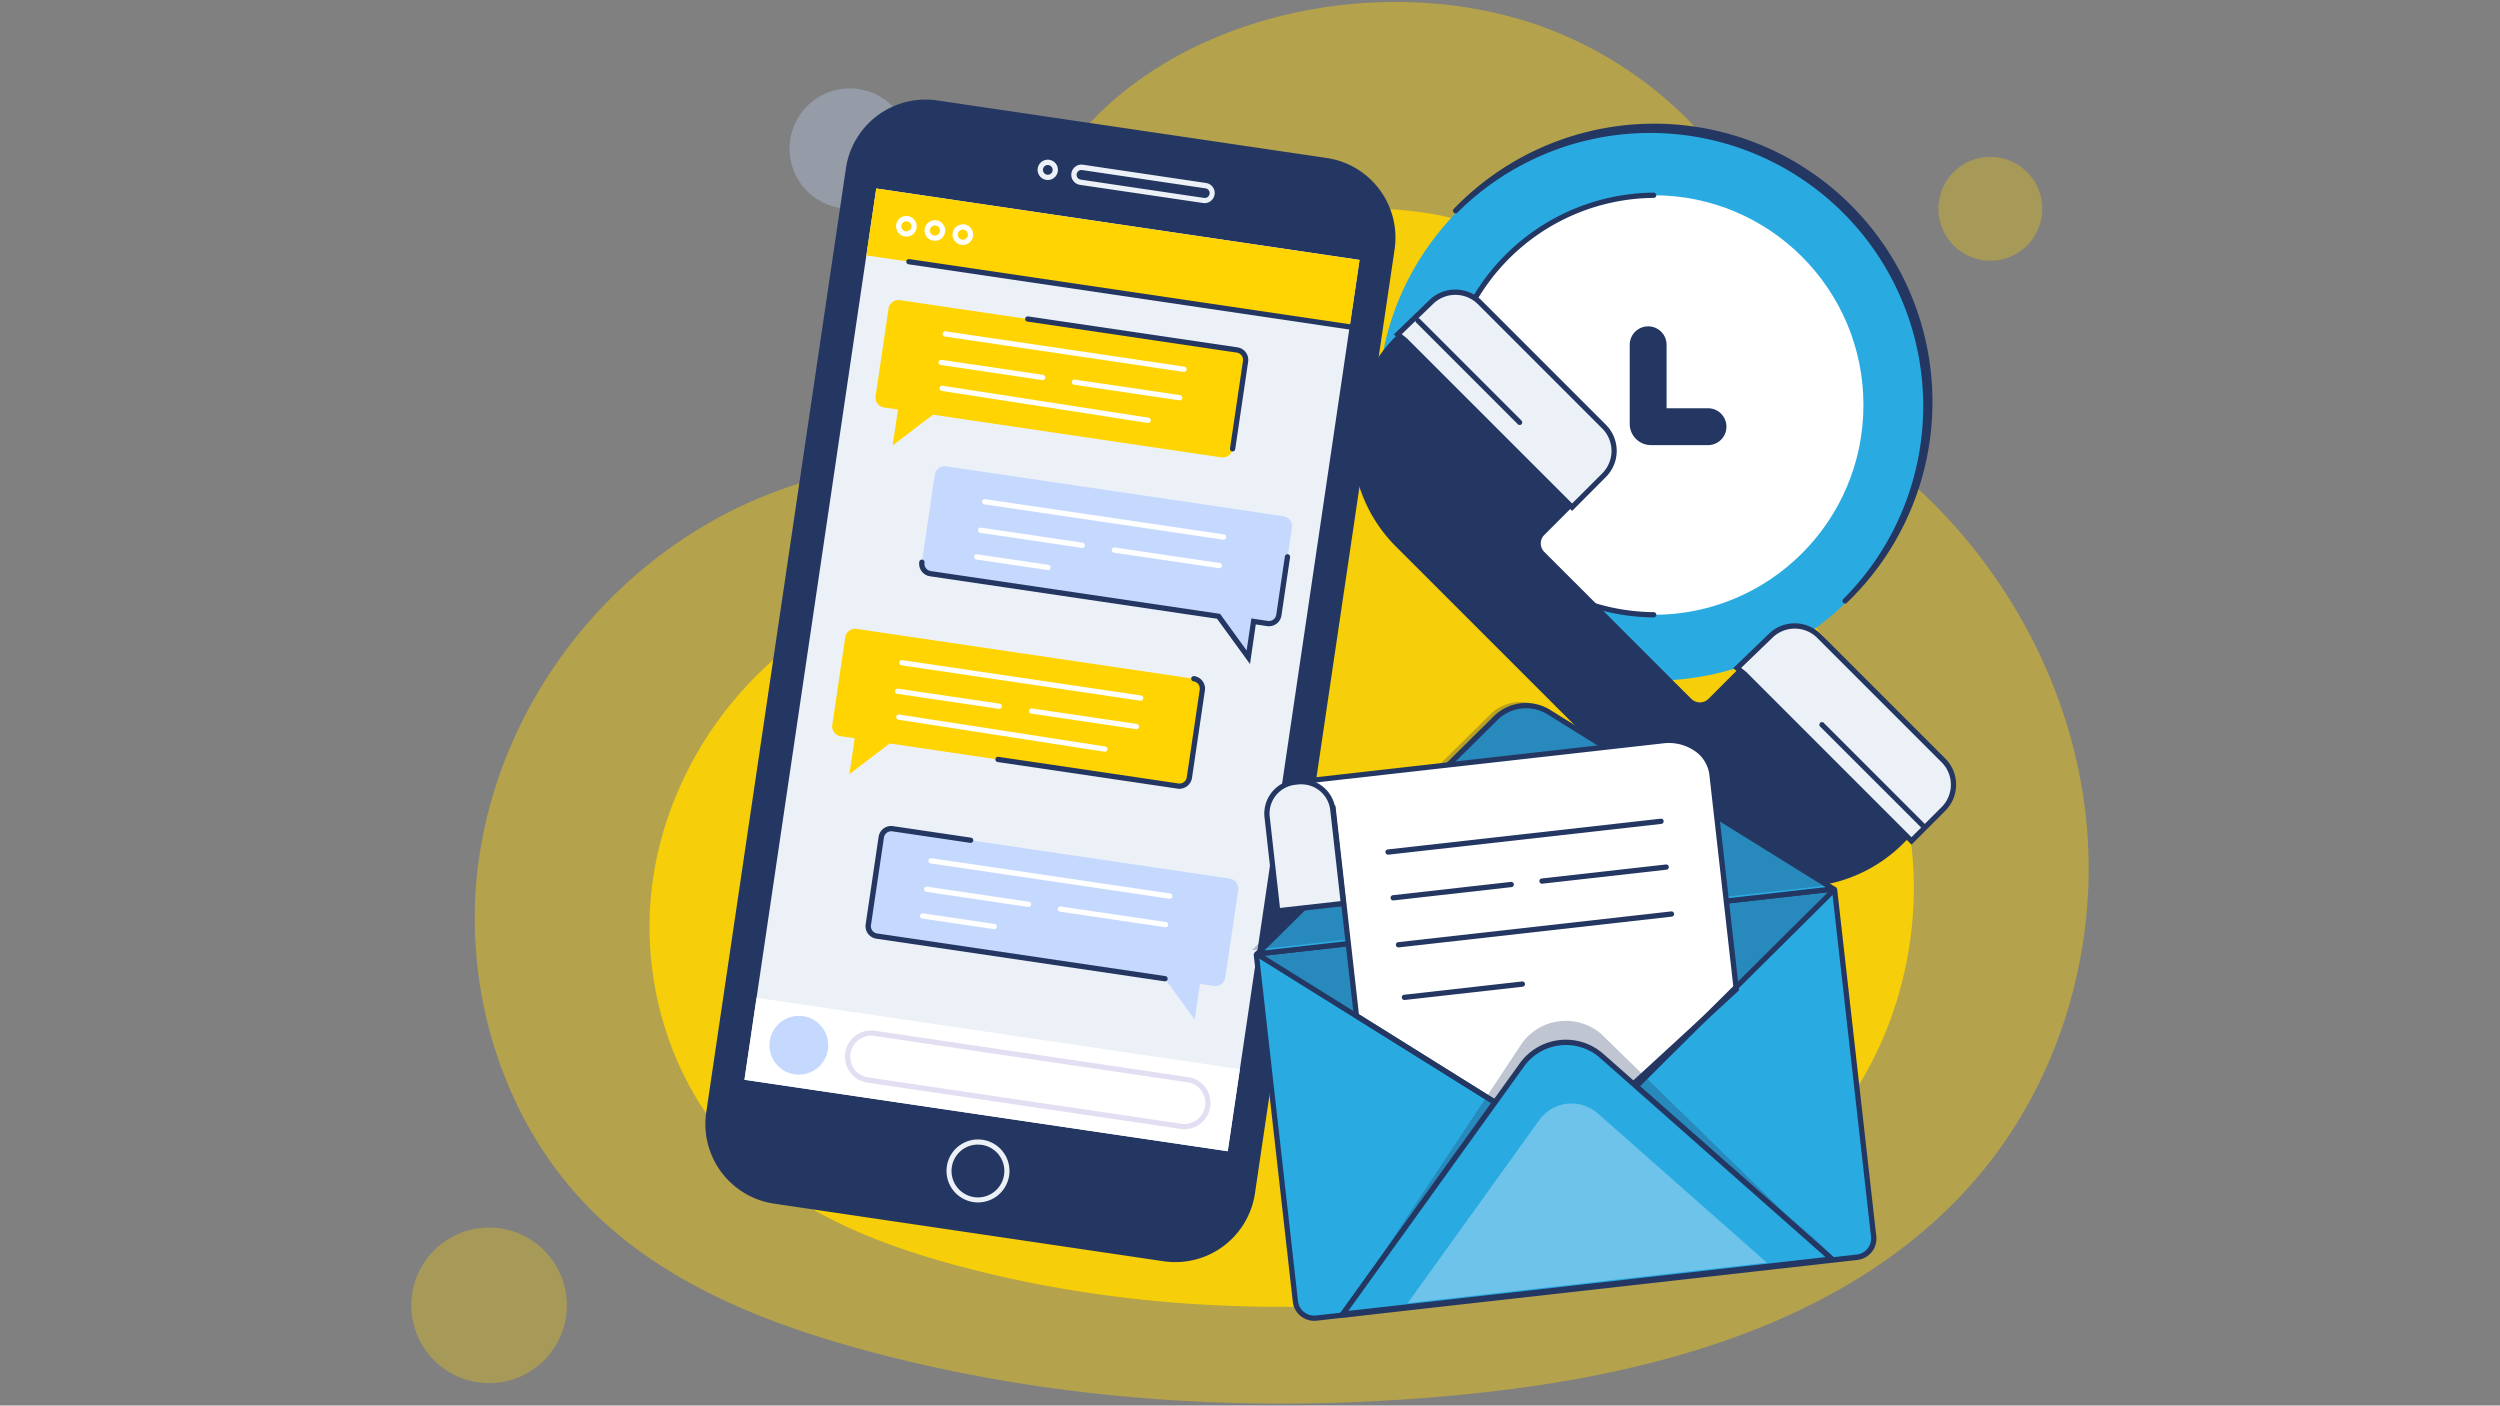 <svg xmlns="http://www.w3.org/2000/svg" viewBox="0.0 0.0 1366.0 768.0" width="1366.0" height="768.0"><rect x="0.0" y="0.0" width="1366.0" height="768.0" fill="#808080" stroke="none"/><defs><style>.a{opacity:0.41;}.b,.d{fill:#ffd400;}.c{opacity:0.88;}.d,.e{opacity:0.31;}.e,.j{fill:#c5d9ff;}.f{fill:#29abe2;}.g,.l{fill:#243762;}.h{fill:#fff;}.i,.n{fill:#ecf1f7;}.k{fill:#af9cda;opacity:0.33;}.l{opacity:0.29;}.m{fill:#f7a9b4;}.n{opacity:0.35;}</style></defs><g class="a"><path class="b" d="M1140.8,489.86a263,263,0,0,0-1.21-44.89C1131.67,375,1095.78,309,1043,262.5c-18.84-16.61-40.29-31.48-52.55-53.4-20.66-36.91-19.09-79.34-44.72-115.79A216.91,216.91,0,0,0,840.44,13.75c-125.76-43.57-301.82,27.38-286,178.89,0,.54.11,1.33.18,2.33,2.11,31.48-22.59,57.94-54,58.68-116,2.76-215.9,92.21-237.27,205.52-13.74,72.87,8.76,152.75,62.07,204.3C365.22,702,418.61,723.09,472,737.62c107.1,29.12,219.8,35.23,330.23,24.09,103.36-10.42,212.39-40.14,279.24-119.66C1117.16,599.62,1137.59,545.22,1140.8,489.86Z" /></g><g class="c"><path class="b" d="M1045.39,497a206.62,206.62,0,0,0-1-35.17c-6.21-54.8-34.32-106.48-75.7-142.94-14.77-13-31.57-24.66-41.17-41.83-16.18-28.92-15-62.16-35-90.71A169.87,169.87,0,0,0,810.09,124c-98.52-34.13-236.44,21.45-224,140.14,0,.43.09,1,.15,1.83a43.21,43.21,0,0,1-42.33,46C453,314.11,374.76,384.19,358,473c-10.77,57.09,6.86,119.66,48.62,160,31.17,30.15,73,46.71,114.84,58.09,83.9,22.81,172.18,27.6,258.69,18.87,81-8.16,166.39-31.44,218.76-93.74C1026.86,583,1042.87,540.37,1045.39,497Z" /></g><circle class="d" cx="1087.53" cy="114.09" r="28.38" transform="translate(725.59 1145.95) rotate(-76.66)" /><circle class="e" cx="464.3" cy="81.19" r="32.9" transform="translate(78.58 352.09) rotate(-45)" /><circle class="d" cx="267.25" cy="713.24" r="42.5" /><circle class="f" cx="903.56" cy="221.31" r="150.62" /><path class="g" d="M1008.14,329.78a1.4,1.4,0,0,1-1-.43,1.42,1.42,0,0,1,0-2,149.18,149.18,0,1,0-211-211,1.44,1.44,0,0,1-2-2,152.06,152.06,0,1,1,215,215A1.41,1.41,0,0,1,1008.14,329.78Z" /><circle class="h" cx="903.56" cy="221.31" r="114.62" /><path class="g" d="M903.56,337.36a116.06,116.06,0,0,1,0-232.11,1.44,1.44,0,1,1,0,2.88,113.18,113.18,0,0,0,0,226.35,1.44,1.44,0,1,1,0,2.88Z" /><path class="g" d="M933.26,243.21H902.08a11.61,11.61,0,0,1-11.6-11.6V188.39a10.07,10.07,0,1,1,20.14,0v34.68h22.64a10.07,10.07,0,1,1,0,20.14Z" /><path class="g" d="M762.72,298.63,925,460.87a81.26,81.26,0,0,0,114.93,0l19.4-19.39a18.75,18.75,0,0,0,0-26.53l-66.21-66.2a18.74,18.74,0,0,0-26.52,0l-33.1,33.1a6.63,6.63,0,0,1-9.38,0L843.8,301.56a6.53,6.53,0,0,1,0-9.25l32.64-32.65a18.74,18.74,0,0,0,0-26.52l-68-68a18.75,18.75,0,0,0-26.29-.23L763.73,182.7A81.28,81.28,0,0,0,762.72,298.63Z" /><path class="i" d="M767.8,186,859,277.14l3.12-3.13,14.35-14.35a18.74,18.74,0,0,0,0-26.52l-68-68a18.75,18.75,0,0,0-26.29-.23L763.73,182.7Z" /><path class="g" d="M859,279.17,766.84,187l-5.28-4.24,19.59-18.93a20.29,20.29,0,0,1,28.31.25l68,68a20.21,20.21,0,0,1,0,28.56ZM765.91,182.6l2.91,2.35L859,275.1l16.46-16.46a17.32,17.32,0,0,0,0-24.49l-68-68a17.41,17.41,0,0,0-24.28-.21Z" /><path class="i" d="M953.26,368.3l91.17,91.17,3.13-3.12L1061.91,442a18.77,18.77,0,0,0,0-26.53l-68-68a18.76,18.76,0,0,0-26.29-.23L949.19,365Z" /><path class="g" d="M1044.43,461.51,952.3,369.38,947,365.13l19.6-18.92a20.28,20.28,0,0,1,28.3.25l68,68a20.18,20.18,0,0,1,0,28.56Zm-93.06-96.57,2.91,2.35,90.15,90.15L1060.89,441a17.32,17.32,0,0,0,0-24.49l-68-68a17.4,17.4,0,0,0-24.27-.21Z" /><line class="i" x1="774.78" y1="175.22" x2="830.33" y2="230.77" /><path class="g" d="M830.33,232.21a1.43,1.43,0,0,1-1-.42l-55.55-55.56a1.42,1.42,0,0,1,0-2,1.44,1.44,0,0,1,2,0l55.55,55.55a1.44,1.44,0,0,1-1,2.46Z" /><line class="i" x1="995.75" y1="396.18" x2="1051.3" y2="451.74" /><path class="g" d="M1051.3,453.17a1.46,1.46,0,0,1-1-.42L994.73,397.2a1.44,1.44,0,1,1,2-2l55.55,55.55a1.44,1.44,0,0,1-1,2.45Z" /><path class="g" d="M635.73,689.14,423,657.68a44,44,0,0,1-37.1-50L462.21,92a44,44,0,0,1,50-37.11L724.89,86.32a44,44,0,0,1,37.11,50L685.71,652A44,44,0,0,1,635.73,689.14Z" /><rect class="i" x="328.69" y="232.58" width="492.32" height="266.94" transform="translate(128.62 881.14) rotate(-81.59)" /><rect class="b" x="589.69" y="7.34" width="36.94" height="266.94" transform="translate(379.88 721.82) rotate(-81.59)" /><path class="i" d="M534.36,657a16.77,16.77,0,0,1-2.53-.19,17.2,17.2,0,1,1,2.53.19Zm0-31.6a14.43,14.43,0,1,0,2.13.16A15.27,15.27,0,0,0,534.32,625.43Z" /><path class="i" d="M572.52,98.36A5.55,5.55,0,1,1,578,93.62h0A5.56,5.56,0,0,1,572.52,98.36Zm0-8.21a2.59,2.59,0,0,0-1.58.53,2.66,2.66,0,0,0,1.2,4.77,2.66,2.66,0,0,0,3-2.24h0a2.66,2.66,0,0,0-2.24-3Z" /><path class="i" d="M658.3,111a5.66,5.66,0,0,1-.82-.06L590.1,101a5.55,5.55,0,0,1,1.63-11l67.37,10a5.54,5.54,0,0,1-.8,11ZM590.91,92.87a2.67,2.67,0,0,0-2.63,2.28,2.67,2.67,0,0,0,2.25,3l67.37,10a2.67,2.67,0,0,0,2.53-4.23,2.7,2.7,0,0,0-1.75-1l-67.38-10A2.56,2.56,0,0,0,590.91,92.87Z" /><path class="j" d="M672,480.07,487.74,452.83a5.48,5.48,0,0,0-6.23,4.63l-7.07,47.79a5.47,5.47,0,0,0,4.62,6.23l157.5,23.3,16.22,22.37,2.89-19.55,7.61,1.13a5.49,5.49,0,0,0,6.23-4.63l7.07-47.79A5.5,5.5,0,0,0,672,480.07Z" /><path class="g" d="M636.56,536.21h-.21l-157.5-23.3A6.92,6.92,0,0,1,473,505l7.07-47.78A6.91,6.91,0,0,1,488,451.4l42.57,6.3a1.44,1.44,0,0,1-.42,2.85l-42.57-6.3a4.07,4.07,0,0,0-4.6,3.42l-7.07,47.79a4,4,0,0,0,3.41,4.59l157.5,23.3a1.44,1.44,0,0,1-.21,2.86Z" /><path class="j" d="M701.24,282.05,517,254.8a5.49,5.49,0,0,0-6.23,4.63l-7.07,47.79a5.49,5.49,0,0,0,4.62,6.24l157.5,23.29,16.22,22.38L685,339.58l7.61,1.12a5.47,5.47,0,0,0,6.23-4.62l7.07-47.79A5.5,5.5,0,0,0,701.24,282.05Z" /><path class="g" d="M683,362.83,665,338.09l-156.9-23.21A6.94,6.94,0,0,1,502.3,307a1.44,1.44,0,0,1,2.85.42,4.06,4.06,0,0,0,3.41,4.6l158.1,23.39,14.5,20,2.59-17.49,9,1.34a4.05,4.05,0,0,0,4.6-3.41l4.7-31.8a1.44,1.44,0,0,1,2.85.42l-4.71,31.8a6.92,6.92,0,0,1-7.86,5.84l-6.18-.92Z" /><path class="b" d="M468.07,343.63l184.21,27.24a5.5,5.5,0,0,1,4.63,6.24l-7.07,47.79a5.49,5.49,0,0,1-6.23,4.63l-157.49-23.3-22,16.73L467,403.4l-7.6-1.12a5.48,5.48,0,0,1-4.63-6.23l7.07-47.79A5.48,5.48,0,0,1,468.07,343.63Z" /><path class="g" d="M644.43,431a7.15,7.15,0,0,1-1-.08l-98.32-14.54a1.44,1.44,0,0,1,.43-2.85l98.31,14.54a4,4,0,0,0,4.6-3.41l7.07-47.79a4.06,4.06,0,0,0-3.42-4.6,1.44,1.44,0,0,1,.42-2.85,6.94,6.94,0,0,1,5.84,7.87l-7.06,47.79a7,7,0,0,1-6.84,5.92Z" /><rect class="h" x="519.49" y="453.68" width="45.3" height="266.94" transform="translate(-118.02 1037.54) rotate(-81.59)" /><path class="j" d="M452.39,573.48a16.06,16.06,0,1,1-13.54-18.24A16.07,16.07,0,0,1,452.39,573.48Z" /><path class="k" d="M647.14,617a13.69,13.69,0,0,1-2.1-.16L473.9,591.54a14.32,14.32,0,0,1,4.19-28.34l171.14,25.32A14.32,14.32,0,0,1,647.14,617Zm-1.68-3a11.44,11.44,0,0,0,3.35-22.64L477.67,566.05a11.44,11.44,0,1,0-3.34,22.64Z" /><path class="h" d="M495.25,129.28a5.9,5.9,0,0,1-.83-.06,5.63,5.63,0,0,1-2.53-10.1,5.55,5.55,0,0,1,4.18-1.05,5.64,5.64,0,0,1,4.76,6.4h0A5.66,5.66,0,0,1,495.25,129.28Zm0-8.4a2.71,2.71,0,0,0-1.63.55,2.76,2.76,0,1,0,4.37,2.62h0a2.73,2.73,0,0,0-.52-2,2.69,2.69,0,0,0-1.81-1.08A2.71,2.71,0,0,0,495.24,120.88Z" /><path class="h" d="M510.84,131.58a5.93,5.93,0,0,1-.84-.06,5.64,5.64,0,1,1,5.35-8.93,5.64,5.64,0,0,1-4.51,9Zm0-8.39a2.76,2.76,0,0,0-2.21,4.4,2.77,2.77,0,0,0,3.86.57,2.75,2.75,0,0,0,1.08-1.81h0a2.75,2.75,0,0,0-2.32-3.13A2.83,2.83,0,0,0,510.82,123.19Z" /><path class="h" d="M526.11,133.84a5.9,5.9,0,0,1-.83-.06,5.64,5.64,0,1,1,.83.06Zm0-8.39a2.78,2.78,0,0,0-1.64.54,2.76,2.76,0,1,0,2-.51A2.83,2.83,0,0,0,526.1,125.45Z" /><path class="g" d="M741.07,180.58h-.21L496.42,144.41a1.44,1.44,0,0,1,.42-2.85l244.44,36.16a1.44,1.44,0,0,1-.21,2.86Z" /><path class="h" d="M639.17,491.08H639L508.53,471.78a1.44,1.44,0,0,1-1.21-1.64,1.42,1.42,0,0,1,1.63-1.21l130.43,19.29a1.44,1.44,0,0,1-.21,2.86Z" /><path class="h" d="M562,495.56h-.21l-55.51-8.22a1.44,1.44,0,1,1,.42-2.84l55.51,8.21a1.44,1.44,0,0,1-.21,2.86Z" /><path class="h" d="M543.25,507.68l-.21,0-39-5.76a1.44,1.44,0,1,1,.42-2.84l39,5.76a1.44,1.44,0,0,1-.21,2.86Z" /><path class="h" d="M636.87,506.64a.86.86,0,0,1-.22,0l-57.36-8.48a1.44,1.44,0,1,1,.42-2.84l57.37,8.48a1.44,1.44,0,0,1-.21,2.86Z" /><path class="h" d="M623.24,382.85H623L492.61,363.55a1.45,1.45,0,0,1-1.22-1.64A1.43,1.43,0,0,1,493,360.7L623.45,380a1.44,1.44,0,0,1-.21,2.86Z" /><path class="h" d="M546,387.33a.75.75,0,0,1-.21,0l-55.51-8.21a1.44,1.44,0,0,1-1.22-1.63,1.45,1.45,0,0,1,1.64-1.21l55.51,8.21a1.44,1.44,0,0,1-.21,2.86Z" /><path class="h" d="M603.71,410.75l-.22,0L490.93,393.27a1.44,1.44,0,0,1-1.21-1.64,1.46,1.46,0,0,1,1.65-1.21l112.56,17.47a1.44,1.44,0,0,1-.22,2.86Z" /><path class="h" d="M620.94,398.41h-.21l-57.37-8.49a1.44,1.44,0,0,1,.42-2.84l57.37,8.48a1.44,1.44,0,0,1-.21,2.86Z" /><path class="b" d="M491.73,164l184.21,27.25a5.49,5.49,0,0,1,4.63,6.23l-7.07,47.79a5.5,5.5,0,0,1-6.24,4.63l-157.49-23.3-22,16.73,2.9-19.55-7.61-1.13a5.47,5.47,0,0,1-4.62-6.23l7.06-47.79A5.5,5.5,0,0,1,491.73,164Z" /><path class="g" d="M673.5,246.68l-.21,0a1.44,1.44,0,0,1-1.22-1.63l7.07-47.79a4,4,0,0,0-3.41-4.6L561.36,175.72a1.44,1.44,0,0,1-1.22-1.63,1.46,1.46,0,0,1,1.64-1.21l114.37,16.91a6.94,6.94,0,0,1,5.84,7.87l-7.07,47.79A1.43,1.43,0,0,1,673.5,246.68Z" /><path class="h" d="M646.9,203.2l-.21,0L516.26,183.89a1.44,1.44,0,0,1,.42-2.85l130.43,19.29a1.44,1.44,0,0,1-.21,2.87Z" /><path class="h" d="M569.69,207.67h-.22L514,199.45a1.44,1.44,0,0,1,.42-2.85l55.52,8.21a1.44,1.44,0,0,1-.21,2.86Z" /><path class="h" d="M627.37,231.09l-.23,0L514.58,213.61a1.44,1.44,0,0,1,.44-2.85l112.56,17.47a1.44,1.44,0,0,1-.21,2.86Z" /><path class="h" d="M644.6,218.75h-.21L587,210.25a1.44,1.44,0,1,1,.42-2.84l57.37,8.48a1.44,1.44,0,0,1-.21,2.86Z" /><path class="h" d="M668.57,294.89h-.21l-130.42-19.3a1.44,1.44,0,1,1,.42-2.84L668.78,292a1.44,1.44,0,0,1-.21,2.86Z" /><path class="h" d="M591.36,299.37l-.21,0-55.51-8.21a1.44,1.44,0,1,1,.42-2.85l55.51,8.22a1.44,1.44,0,0,1-.21,2.86Z" /><path class="h" d="M572.65,311.48h-.21l-39-5.76a1.44,1.44,0,0,1,.42-2.85l39,5.76a1.44,1.44,0,0,1-.21,2.86Z" /><path class="h" d="M666.27,310.45l-.21,0L608.69,302a1.44,1.44,0,0,1-1.21-1.64,1.42,1.42,0,0,1,1.63-1.21l57.37,8.49a1.44,1.44,0,0,1-.21,2.86Z" /><path class="f" d="M1014.71,686.91,719.25,720.2a10.35,10.35,0,0,1-11.44-9.12L686.49,521.8a.53.53,0,0,1,.48-.6l314.86-35.48a.54.54,0,0,1,.6.48l21.34,189.35A10.28,10.28,0,0,1,1014.71,686.91Z" /><path class="g" d="M718.08,721.7a11.8,11.8,0,0,1-11.7-10.46L685.06,522a2,2,0,0,1,1.75-2.2l314.86-35.47a2,2,0,0,1,2.19,1.75l21.34,189.35a11.71,11.71,0,0,1-10.33,13L719.41,721.63A12,12,0,0,1,718.08,721.7ZM688,522.52l21.22,188.4a8.9,8.9,0,0,0,9.85,7.85l295.46-33.29.16,1.43-.16-1.43a8.83,8.83,0,0,0,7.79-9.77L1001.1,487.25Z" /><path class="l" d="M1000.87,686.91,733.7,720.2c-5.68.64,82.79-112.84,82.15-118.51L686.49,521.8a.53.53,0,0,1,.48-.6l314.86-35.48a.54.54,0,0,1,.6.48L894.72,592.8C895.36,598.44,1006.5,686.27,1000.87,686.91Z" /><path class="f" d="M687,521.2l130.2-128.77a23.66,23.66,0,0,1,29.1-3.33L1001,485.22a.33.33,0,0,1-.14.61L686.43,521.26" /><path class="g" d="M686.59,522.69l-.24-2.12-.39-.4.31-.31v0h0L816.16,391.4A25,25,0,0,1,847,387.88L1001.79,484a1.76,1.76,0,0,1-.73,3.25ZM833.82,387a22.14,22.14,0,0,0-15.63,6.46L690.93,519.3l306.62-34.54-152-94.43A22.15,22.15,0,0,0,833.82,387Z" /><path class="l" d="M684,519.2l130.2-128.77a23.66,23.66,0,0,1,29.1-3.33L998,483.22a.33.33,0,0,1-.14.61L683.43,519.26" /><path class="m" d="M831.57,581.84,733.7,718l267.17-30.1-125.73-111A29.57,29.57,0,0,0,831.57,581.84Z" /><path class="g" d="M730.64,719.81,830.4,581l1.17.84L830.4,581a31,31,0,0,1,45.69-5.15L1004.25,689ZM855.56,571a27.5,27.5,0,0,0-3.13.18,28.19,28.19,0,0,0-19.69,11.53l-96,133.54,260.72-29.37L874.19,578A28.21,28.21,0,0,0,855.56,571Z" /><path class="h" d="M702.86,427.91l205.8-23.19c13.49-1.52,25.49,6.74,26.81,18.45l13.23,117.4-57.23,52.6-75.62,8.52L741.15,555,728.34,441.23Z" /><path class="g" d="M815.51,603.18,739.8,555.82,727,442.15,707.39,426,908.5,403.29a27.86,27.86,0,0,1,18.94,4.51A21.27,21.27,0,0,1,936.9,423l13.31,118.12L892.1,594.54Zm-73-49.06,73.68,46.08,74.66-8.41L947.19,540,934,423.33a18.47,18.47,0,0,0-8.23-13.16,25,25,0,0,0-17-4L707.7,428.81l22,11.5Z" /><path class="l" d="M831.57,570.09,733.7,718l267.17-30.1L875.14,565.18A29.57,29.57,0,0,0,831.57,570.09Z" /><path class="f" d="M831.57,581.84,733.7,718l267.17-30.1-125.73-111A29.57,29.57,0,0,0,831.57,581.84Z" /><path class="g" d="M730.64,719.81,830.4,581l1.17.84L830.4,581a31,31,0,0,1,45.69-5.15L1004.25,689ZM855.56,571a27.5,27.5,0,0,0-3.13.18,28.19,28.19,0,0,0-19.69,11.53l-96,133.54,260.72-29.37L874.19,578A28.21,28.21,0,0,0,855.56,571Z" /><path class="n" d="M841.06,612,769.18,712l196.2-22.11-92.33-81.5A21.7,21.7,0,0,0,841.06,612Z" /><line class="m" x1="687.08" y1="521.45" x2="815.85" y2="601.69" /><rect class="g" x="750.03" y="485.71" width="2.88" height="151.72" transform="translate(-122.56 902.36) rotate(-58.07)" /><line class="m" x1="1002.4" y1="485.93" x2="894.72" y2="592.8" /><rect class="g" x="872.7" y="537.93" width="151.72" height="2.88" transform="translate(-104.56 825.06) rotate(-44.8)" /><path class="i" d="M734,493.65l-35.91,4-5.77-51.24a17.25,17.25,0,0,1,15.21-19.07l1.63-.18a17.24,17.24,0,0,1,19.07,15.21Z" /><path class="g" d="M696.85,499.28l-5.93-52.67A18.69,18.69,0,0,1,707.39,426l1.64-.18a18.69,18.69,0,0,1,20.66,16.48l5.94,52.66Zm14.3-70.75a15.51,15.51,0,0,0-1.8.1l-1.63.18a15.81,15.81,0,0,0-13.94,17.48l5.61,49.81,33.05-3.72-5.61-49.81a15.81,15.81,0,0,0-15.68-14Z" /><path class="g" d="M758.42,467a1.44,1.44,0,0,1-.16-2.87l149.11-16.8a1.44,1.44,0,1,1,.32,2.86L758.58,467Z" /><path class="g" d="M764.13,517.66a1.44,1.44,0,0,1-.16-2.87L913.08,498a1.44,1.44,0,1,1,.32,2.86l-149.1,16.8Z" /><path class="g" d="M761.24,492a1.44,1.44,0,0,1-.16-2.87l64.44-7.26a1.44,1.44,0,1,1,.32,2.86L761.41,492Z" /><path class="g" d="M842.55,482.86a1.44,1.44,0,0,1-.16-2.87l67.8-7.64a1.44,1.44,0,1,1,.32,2.86l-67.8,7.64Z" /><path class="g" d="M767.37,546.4a1.44,1.44,0,0,1-.16-2.87l64.43-7.26a1.44,1.44,0,0,1,.33,2.87l-64.44,7.26Z" /></svg>
